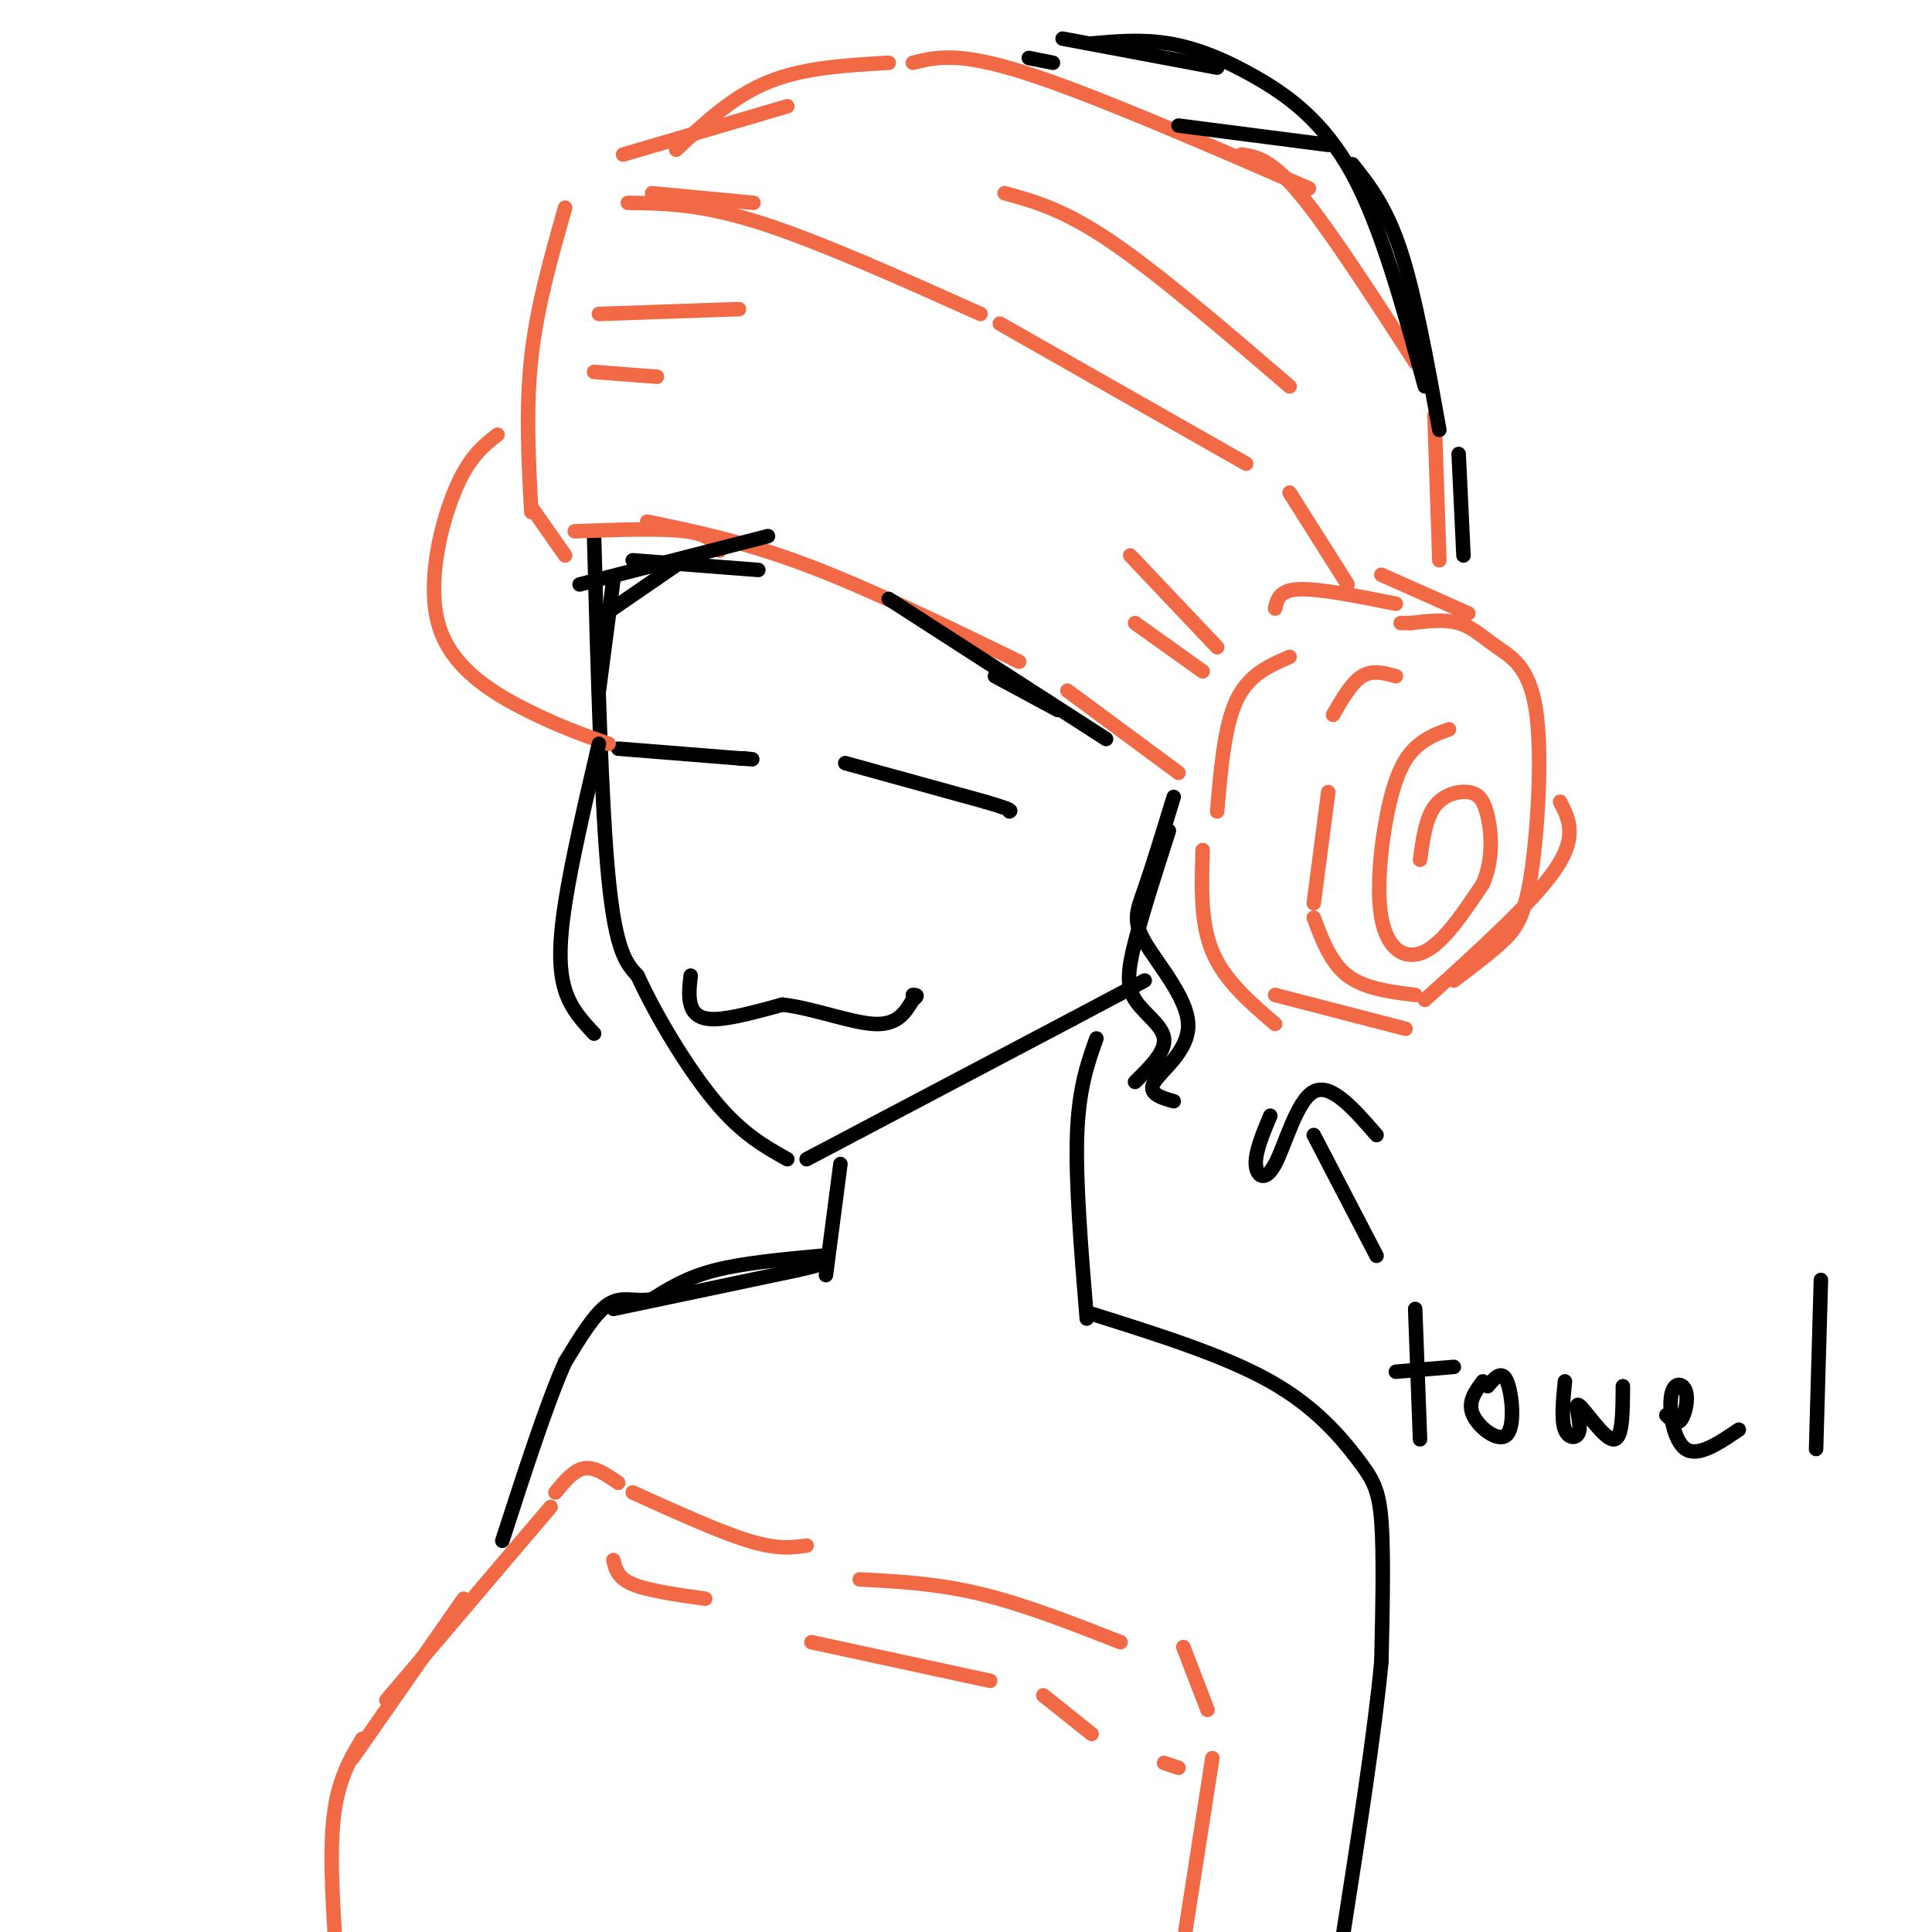 <svg viewBox='0 0 400 400' version='1.1' xmlns='http://www.w3.org/2000/svg' xmlns:xlink='http://www.w3.org/1999/xlink'><g fill='none' stroke='rgb(0,0,0)' stroke-width='3' stroke-linecap='round' stroke-linejoin='round'><path d='M123,111c0.750,27.917 1.500,55.833 3,71c1.500,15.167 3.750,17.583 6,20'/><path d='M132,202c3.822,8.356 10.378,19.244 16,26c5.622,6.756 10.311,9.378 15,12'/><path d='M167,240c0.000,0.000 55.000,-29.000 55,-29'/><path d='M222,211c11.667,-6.167 13.333,-7.083 15,-8'/><path d='M128,155c0.000,0.000 25.000,2.000 25,2'/><path d='M153,157c4.333,0.333 2.667,0.167 1,0'/><path d='M175,158c0.000,0.000 29.000,8.000 29,8'/><path d='M204,166c5.667,1.667 5.333,1.833 5,2'/><path d='M143,202c-0.244,2.133 -0.489,4.267 0,6c0.489,1.733 1.711,3.067 5,3c3.289,-0.067 8.644,-1.533 14,-3'/><path d='M162,208c6.044,0.644 14.156,3.756 19,4c4.844,0.244 6.422,-2.378 8,-5'/><path d='M189,207c1.333,-1.000 0.667,-1.000 0,-1'/><path d='M174,241c0.000,0.000 -3.000,23.000 -3,23'/><path d='M227,215c-1.833,5.167 -3.667,10.333 -4,20c-0.333,9.667 0.833,23.833 2,38'/><path d='M226,272c13.750,4.321 27.500,8.643 37,14c9.500,5.357 14.750,11.750 18,16c3.250,4.250 4.500,6.357 5,13c0.500,6.643 0.250,17.821 0,29'/><path d='M286,344c-1.333,14.333 -4.667,35.667 -8,57'/><path d='M170,260c-8.083,0.750 -16.167,1.500 -22,3c-5.833,1.500 -9.417,3.750 -13,6'/><path d='M135,269c-3.622,0.622 -6.178,-0.822 -9,1c-2.822,1.822 -5.911,6.911 -9,12'/><path d='M117,282c-3.667,8.167 -8.333,22.583 -13,37'/><path d='M127,271c0.000,0.000 38.000,-8.000 38,-8'/><path d='M165,263c6.667,-1.500 4.333,-1.250 2,-1'/></g>
<g fill='none' stroke='rgb(242,105,70)' stroke-width='3' stroke-linecap='round' stroke-linejoin='round'><path d='M114,312c0.000,0.000 -34.000,40.000 -34,40'/><path d='M75,360c-2.583,4.333 -5.167,8.667 -6,17c-0.833,8.333 0.083,20.667 1,33'/><path d='M73,364c0.000,0.000 23.000,-33.000 23,-33'/><path d='M115,309c1.917,-2.333 3.833,-4.667 6,-5c2.167,-0.333 4.583,1.333 7,3'/><path d='M131,309c9.000,4.083 18.000,8.167 24,10c6.000,1.833 9.000,1.417 12,1'/><path d='M178,327c8.000,0.417 16.000,0.833 25,3c9.000,2.167 19.000,6.083 29,10'/><path d='M245,341c0.000,0.000 5.000,13.000 5,13'/><path d='M251,364c0.000,0.000 -7.000,45.000 -7,45'/><path d='M127,323c0.417,1.833 0.833,3.667 4,5c3.167,1.333 9.083,2.167 15,3'/><path d='M168,340c0.000,0.000 37.000,8.000 37,8'/><path d='M216,351c0.000,0.000 10.000,8.000 10,8'/><path d='M244,366c0.000,0.000 -3.000,-1.000 -3,-1'/><path d='M117,43c-2.917,10.250 -5.833,20.500 -7,31c-1.167,10.500 -0.583,21.250 0,32'/><path d='M110,105c0.000,0.000 7.000,10.000 7,10'/><path d='M119,110c9.000,-0.333 18.000,-0.667 23,0c5.000,0.667 6.000,2.333 7,4'/><path d='M134,108c10.083,2.083 20.167,4.167 33,9c12.833,4.833 28.417,12.417 44,20'/><path d='M221,143c0.000,0.000 23.000,17.000 23,17'/><path d='M130,42c7.417,0.083 14.833,0.167 27,4c12.167,3.833 29.083,11.417 46,19'/><path d='M207,67c0.000,0.000 51.000,29.000 51,29'/><path d='M267,102c0.000,0.000 12.000,19.000 12,19'/><path d='M267,136c-4.250,1.833 -8.500,3.667 -11,9c-2.500,5.333 -3.250,14.167 -4,23'/><path d='M249,176c-0.250,7.500 -0.500,15.000 2,21c2.500,6.000 7.750,10.500 13,15'/><path d='M289,140c-2.417,-0.667 -4.833,-1.333 -7,0c-2.167,1.333 -4.083,4.667 -6,8'/><path d='M272,190c1.750,4.667 3.500,9.333 7,12c3.500,2.667 8.750,3.333 14,4'/><path d='M301,203c3.629,-2.732 7.259,-5.465 10,-8c2.741,-2.535 4.594,-4.873 6,-14c1.406,-9.127 2.367,-25.044 1,-34c-1.367,-8.956 -5.060,-10.950 -8,-13c-2.940,-2.050 -5.126,-4.157 -8,-5c-2.874,-0.843 -6.437,-0.421 -10,0'/><path d='M292,129c-2.000,0.000 -2.000,0.000 -2,0'/><path d='M289,125c-7.917,-1.583 -15.833,-3.167 -20,-3c-4.167,0.167 -4.583,2.083 -5,4'/><path d='M300,151c-1.970,0.702 -3.939,1.404 -6,3c-2.061,1.596 -4.212,4.088 -6,11c-1.788,6.912 -3.212,18.246 -2,25c1.212,6.754 5.061,8.930 9,7c3.939,-1.930 7.970,-7.965 12,-14'/><path d='M307,183c2.223,-5.021 1.781,-10.573 1,-14c-0.781,-3.427 -1.903,-4.730 -4,-5c-2.097,-0.270 -5.171,0.494 -7,3c-1.829,2.506 -2.415,6.753 -3,11'/><path d='M264,206c0.000,0.000 27.000,7.000 27,7'/><path d='M275,164c0.000,0.000 -3.000,23.000 -3,23'/><path d='M286,119c0.000,0.000 18.000,8.000 18,8'/><path d='M323,166c1.833,3.583 3.667,7.167 -1,14c-4.667,6.833 -15.833,16.917 -27,27'/><path d='M103,90c-3.030,2.369 -6.060,4.738 -9,12c-2.940,7.262 -5.792,19.417 -3,28c2.792,8.583 11.226,13.595 18,17c6.774,3.405 11.887,5.202 17,7'/><path d='M140,31c5.833,-5.500 11.667,-11.000 19,-14c7.333,-3.000 16.167,-3.500 25,-4'/><path d='M189,13c4.667,-1.167 9.333,-2.333 23,2c13.667,4.333 36.333,14.167 59,24'/><path d='M257,32c3.000,0.417 6.000,0.833 12,8c6.000,7.167 15.000,21.083 24,35'/><path d='M297,86c0.000,0.000 1.000,30.000 1,30'/><path d='M208,40c6.083,1.667 12.167,3.333 22,10c9.833,6.667 23.417,18.333 37,30'/><path d='M234,115c0.000,0.000 18.000,19.000 18,19'/><path d='M235,129c0.000,0.000 14.000,10.000 14,10'/><path d='M124,65c0.000,0.000 29.000,-1.000 29,-1'/><path d='M123,77c0.000,0.000 13.000,1.000 13,1'/><path d='M129,32c0.000,0.000 34.000,-10.000 34,-10'/><path d='M135,40c0.000,0.000 21.000,2.000 21,2'/></g>
<g fill='none' stroke='rgb(0,0,0)' stroke-width='3' stroke-linecap='round' stroke-linejoin='round'><path d='M272,235c0.000,0.000 13.000,25.000 13,25'/><path d='M263,231c-1.560,3.726 -3.119,7.452 -3,10c0.119,2.548 1.917,3.917 4,0c2.083,-3.917 4.452,-13.119 8,-15c3.548,-1.881 8.274,3.560 13,9'/><path d='M293,271c0.000,0.000 1.000,27.000 1,27'/><path d='M289,284c0.000,0.000 12.000,-1.000 12,-1'/><path d='M307,286c-1.613,2.173 -3.226,4.345 -2,7c1.226,2.655 5.292,5.792 7,4c1.708,-1.792 1.060,-8.512 0,-11c-1.060,-2.488 -2.530,-0.744 -4,1'/><path d='M324,286c-0.392,4.002 -0.785,8.003 0,10c0.785,1.997 2.746,1.989 3,0c0.254,-1.989 -1.201,-5.959 0,-5c1.201,0.959 5.057,6.845 7,7c1.943,0.155 1.971,-5.423 2,-11'/><path d='M345,293c1.057,1.038 2.115,2.077 3,1c0.885,-1.077 1.598,-4.268 1,-6c-0.598,-1.732 -2.507,-2.005 -3,1c-0.493,3.005 0.431,9.287 3,11c2.569,1.713 6.785,-1.144 11,-4'/><path d='M377,265c0.000,0.000 -1.000,35.000 -1,35'/><path d='M244,26c0.000,0.000 31.000,4.000 31,4'/><path d='M280,34c3.500,4.417 7.000,8.833 10,18c3.000,9.167 5.500,23.083 8,37'/><path d='M303,115c0.000,0.000 -1.000,-21.000 -1,-21'/><path d='M295,80c-4.518,-16.542 -9.036,-33.083 -15,-44c-5.964,-10.917 -13.375,-16.208 -20,-20c-6.625,-3.792 -12.464,-6.083 -18,-7c-5.536,-0.917 -10.768,-0.458 -16,0'/><path d='M213,12c0.000,0.000 5.000,1.000 5,1'/><path d='M243,165c-2.201,7.211 -4.402,14.421 -6,19c-1.598,4.579 -2.593,6.526 0,11c2.593,4.474 8.775,11.474 9,17c0.225,5.526 -5.507,9.579 -7,12c-1.493,2.421 1.254,3.211 4,4'/><path d='M242,172c-2.744,8.548 -5.488,17.095 -7,23c-1.512,5.905 -1.792,9.167 0,12c1.792,2.833 5.655,5.238 6,8c0.345,2.762 -2.827,5.881 -6,9'/><path d='M127,120c0.000,0.000 -3.000,23.000 -3,23'/><path d='M124,154c-2.822,12.133 -5.644,24.267 -7,33c-1.356,8.733 -1.244,14.067 0,18c1.244,3.933 3.622,6.467 6,9'/><path d='M124,128c0.000,0.000 16.000,-11.000 16,-11'/><path d='M120,121c0.000,0.000 39.000,-10.000 39,-10'/><path d='M131,116c0.000,0.000 26.000,2.000 26,2'/><path d='M184,124c0.000,0.000 45.000,29.000 45,29'/><path d='M206,140c0.000,0.000 13.000,7.000 13,7'/><path d='M220,8c0.000,0.000 32.000,6.000 32,6'/></g>
</svg>
